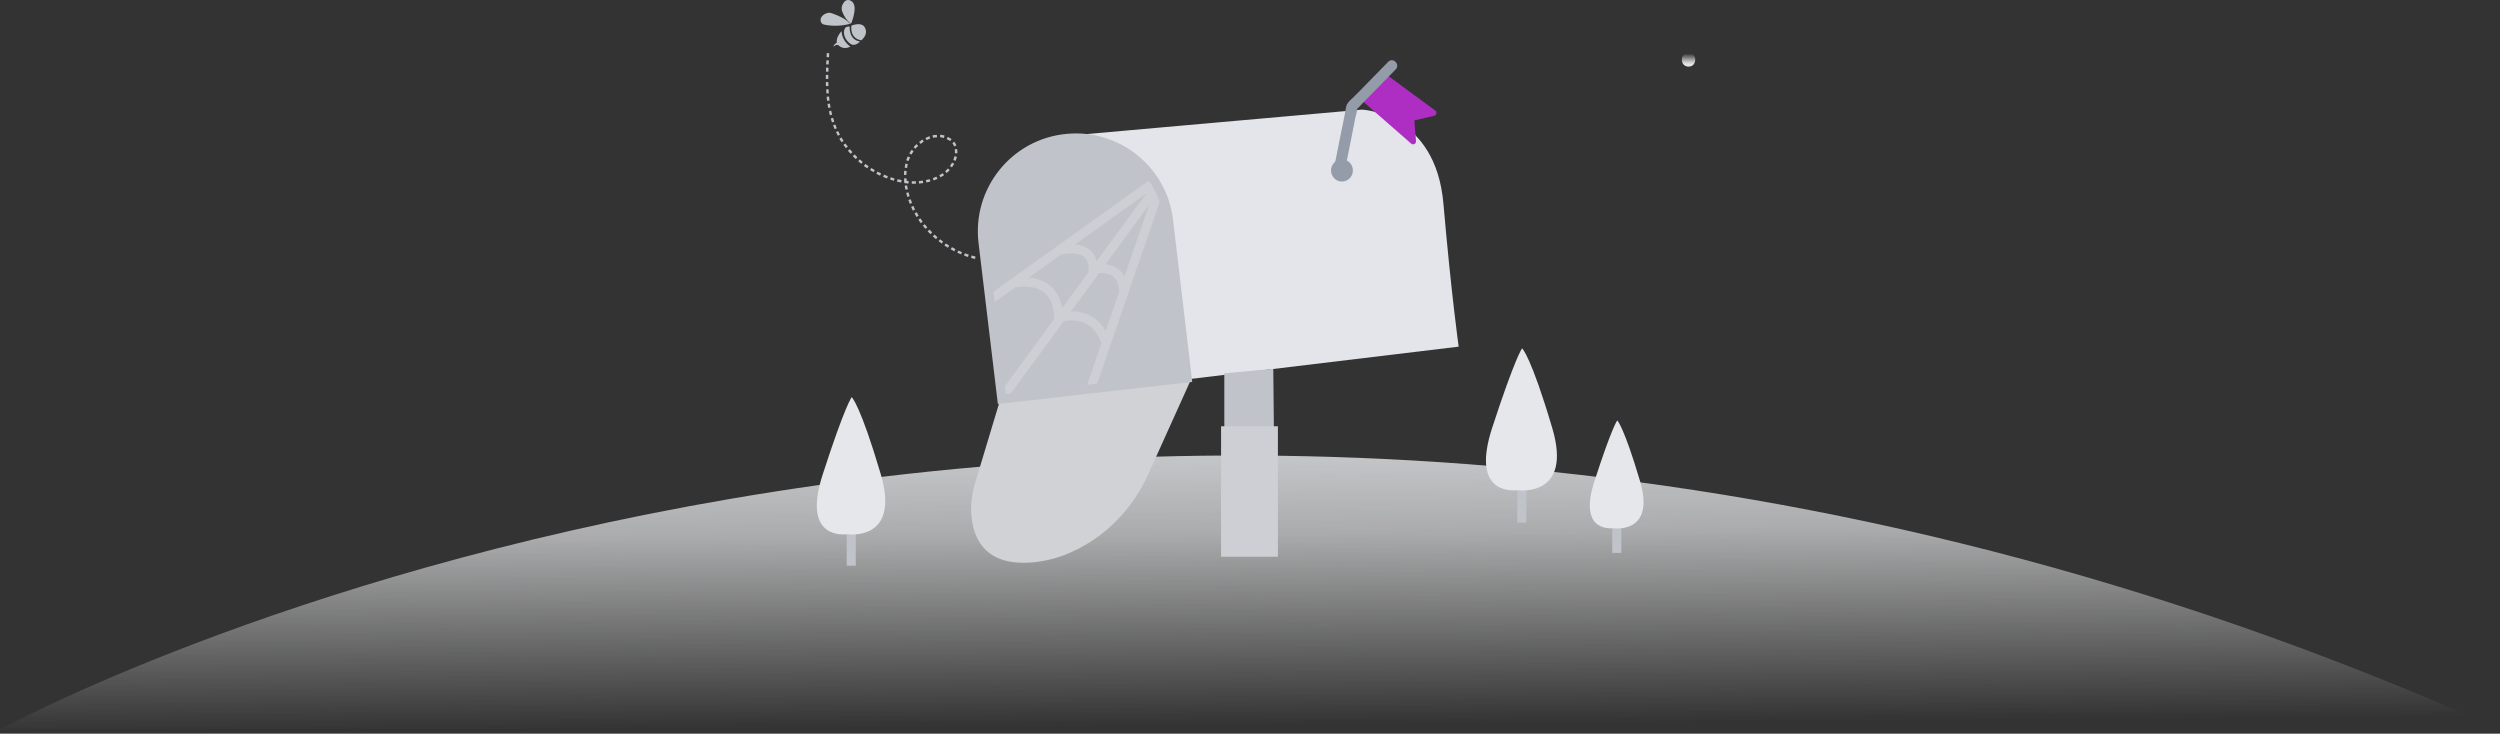 <svg
  width="276"
  height="81"
  viewBox="0 0 276 81"
  fill="none"
  xmlns="http://www.w3.org/2000/svg"
>
<rect x="0" y="0" width="276" height="81" fill="#333333" stroke="none"/>
<path
    d="M0 80.531C0 80.531 123.598 12.697 275.263 80.211L0 80.531Z"
    fill="url(#paint0_linear_1629_11364)"
  />
<path
    d="M93.977 55.75V62.45"
    stroke="#C1C3CA"
    strokeWidth="1.895"
    stroke-miterlimit="10"
  />
<path
    d="M97.24 52.366C94.963 44.646 94.028 43.847 94.028 43.847C94.028 43.847 93.314 44.697 90.832 52.366C88.656 59.049 92.498 59.083 93.535 58.981C93.518 58.981 99.45 59.865 97.24 52.366Z"
    fill="#E5E7EA"
  />
<path
    d="M168.006 50.768V57.705"
    stroke="#C1C3CA"
    strokeWidth="1.895"
    stroke-miterlimit="10"
  />
<path
    d="M171.372 47.265C169.009 39.274 168.04 38.458 168.04 38.458C168.04 38.458 167.309 39.342 164.725 47.265C162.481 54.186 166.459 54.22 167.513 54.118C167.53 54.118 173.666 55.019 171.372 47.265Z"
    fill="#E5E7EA"
  />
<path
    d="M178.494 55.768V61.039"
    stroke="#C1C3CA"
    strokeWidth="1.895"
    stroke-miterlimit="10"
  />
<path
    d="M181.061 53.116C179.259 47.045 178.545 46.416 178.545 46.416C178.545 46.416 177.984 47.079 176.029 53.116C174.329 58.353 177.338 58.387 178.154 58.319C178.137 58.319 182.795 58.999 181.061 53.116Z"
    fill="#E5E7EA"
  />
<path
    d="M116.84 15.077L150.378 12.101C150.378 12.101 158.486 12.492 159.353 22.474C160.22 32.455 161.036 38.27 161.036 38.27L130.252 41.977L128.263 25.177C128.008 23.001 127.175 20.943 125.815 19.226C124.149 17.134 121.379 14.975 116.84 15.077Z"
    fill="#E3E5EA"
  />
<path
    d="M131.272 41.791L110.584 44.137L108.493 26.691C107.796 20.876 112.012 15.639 117.843 15.061C123.486 14.516 128.535 18.58 129.198 24.226L131.272 41.791ZM135.165 41.212V47.351H140.638L140.57 40.719L135.165 41.212Z"
    fill="#C1C3CA"
  />
<path
    d="M110.363 44.324L107.729 53.064C107.321 54.272 107.151 55.547 107.236 56.822C107.406 59.219 108.545 62.246 113.27 62.127C116.194 62.042 118.676 60.954 120.648 59.645C123.402 57.808 125.526 55.19 126.852 52.163L131.442 41.995L110.363 44.324Z"
    fill="#D0D2D6"
  />
<path d="M141.08 47.06H134.807V61.463H141.08V47.06Z" fill="#CDCFD4" />
<path
    d="M127.532 20.042L109.344 33.067M127.94 20.314L110.653 43.882M120.393 42.947L127.889 21.164M117.01 27.626C117.01 27.626 120.699 26.623 120.682 29.717C120.682 29.717 124.234 28.918 124.03 32.472M112.114 31.214C112.114 31.214 116.789 30.211 116.874 35.108C116.874 35.108 120.614 33.73 122.059 37.693"
    stroke="#CDCFD4"
    strokeWidth="1.137"
    stroke-miterlimit="10"
  />
<path
    fillRule="evenodd"
    clipRule="evenodd"
    d="M91.461 7.476L91.189 7.459V7.901L91.461 7.918V7.476ZM91.513 6.677L91.24 6.66L91.206 7.102L91.478 7.119L91.513 6.677ZM91.546 5.877L91.274 5.86L91.257 6.302L91.529 6.319L91.546 5.877ZM91.478 9.856L91.206 9.873C91.223 10.026 91.223 10.179 91.24 10.315L91.513 10.298C91.478 10.162 91.478 10.009 91.478 9.856ZM91.444 9.057H91.172C91.172 9.21 91.172 9.363 91.189 9.499H91.461C91.461 9.363 91.444 9.21 91.444 9.057ZM91.444 8.275H91.172V8.717H91.444V8.275ZM91.767 12.22L91.513 12.288L91.614 12.73L91.869 12.662L91.767 12.22ZM91.631 11.438L91.359 11.472C91.376 11.625 91.41 11.778 91.427 11.914L91.699 11.863C91.665 11.744 91.648 11.591 91.631 11.438ZM91.529 10.655L91.257 10.69C91.274 10.843 91.291 10.996 91.308 11.132L91.58 11.098C91.563 10.944 91.546 10.809 91.529 10.655ZM92.532 14.464L92.294 14.583C92.362 14.719 92.43 14.855 92.498 14.992L92.736 14.855C92.651 14.736 92.6 14.6 92.532 14.464ZM92.226 13.75L91.971 13.835L92.141 14.26L92.379 14.158L92.226 13.75ZM91.971 13.002L91.716 13.087C91.75 13.24 91.801 13.376 91.853 13.512L92.107 13.427C92.056 13.274 92.005 13.138 91.971 13.002ZM93.824 16.471L93.603 16.641L93.909 16.981L94.113 16.794L93.824 16.471ZM93.331 15.842L93.11 15.995C93.195 16.114 93.297 16.233 93.382 16.352L93.603 16.182C93.518 16.08 93.416 15.961 93.331 15.842ZM92.906 15.178L92.668 15.315C92.736 15.451 92.821 15.57 92.906 15.706L93.127 15.553C93.059 15.434 92.974 15.298 92.906 15.178ZM95.541 18.103L95.371 18.324C95.49 18.426 95.626 18.494 95.745 18.579L95.898 18.358C95.779 18.273 95.66 18.188 95.541 18.103ZM94.929 17.593L94.742 17.797C94.861 17.899 94.963 18.001 95.082 18.086L95.252 17.882C95.15 17.797 95.031 17.695 94.929 17.593ZM94.351 17.049L94.147 17.236C94.249 17.338 94.351 17.457 94.47 17.559L94.657 17.355C94.555 17.27 94.453 17.151 94.351 17.049ZM97.598 19.276L97.496 19.532C97.632 19.582 97.768 19.651 97.921 19.702L98.023 19.447C97.87 19.395 97.733 19.344 97.598 19.276ZM96.884 18.936L96.748 19.191L97.156 19.395L97.275 19.14L96.884 18.936ZM96.203 18.545L96.051 18.783L96.442 19.004L96.578 18.783L96.203 18.545ZM99.876 19.94L99.842 20.212C99.995 20.229 100.148 20.263 100.3 20.263L100.318 19.991C100.165 19.974 100.012 19.957 99.876 19.94ZM99.093 19.787L99.026 20.059L99.484 20.144L99.536 19.872L99.093 19.787ZM98.346 19.566L98.261 19.821C98.397 19.872 98.549 19.906 98.686 19.957L98.753 19.702C98.618 19.651 98.482 19.617 98.346 19.566ZM102.222 19.872L102.273 20.144C102.426 20.11 102.579 20.076 102.715 20.042L102.646 19.787C102.51 19.804 102.374 19.838 102.222 19.872ZM101.439 19.991L101.456 20.263C101.609 20.246 101.763 20.229 101.916 20.212L101.881 19.94C101.746 19.957 101.593 19.974 101.439 19.991ZM100.657 20.008V20.28C100.81 20.28 100.963 20.297 101.116 20.28V20.008C100.963 20.025 100.81 20.008 100.657 20.008ZM104.346 18.902L104.516 19.106C104.635 19.004 104.737 18.885 104.856 18.783L104.652 18.596C104.55 18.698 104.448 18.8 104.346 18.902ZM103.7 19.345L103.836 19.583C103.973 19.497 104.091 19.413 104.227 19.345L104.074 19.123C103.938 19.192 103.819 19.276 103.7 19.345ZM102.986 19.668L103.071 19.923C103.207 19.872 103.36 19.804 103.496 19.753L103.377 19.498C103.258 19.549 103.123 19.617 102.986 19.668ZM105.417 16.913L105.689 16.93C105.706 16.777 105.689 16.607 105.672 16.454L105.4 16.488C105.434 16.624 105.434 16.777 105.417 16.913ZM105.247 17.661L105.502 17.763C105.57 17.61 105.604 17.457 105.638 17.304L105.366 17.253C105.349 17.389 105.298 17.525 105.247 17.661ZM104.873 18.324L105.094 18.477C105.179 18.341 105.264 18.222 105.349 18.086L105.111 17.95C105.026 18.086 104.958 18.205 104.873 18.324ZM104.21 15.23L104.278 14.957C104.125 14.924 103.972 14.889 103.802 14.872L103.785 15.145C103.938 15.178 104.074 15.195 104.21 15.23ZM104.89 15.569L105.06 15.366C104.924 15.264 104.788 15.178 104.635 15.11L104.516 15.366C104.652 15.416 104.771 15.485 104.89 15.569ZM105.332 16.165L105.587 16.063C105.536 15.91 105.451 15.757 105.349 15.638L105.145 15.808C105.213 15.91 105.281 16.029 105.332 16.165ZM101.983 15.638L101.847 15.399C101.779 15.434 101.711 15.485 101.66 15.536C101.593 15.587 101.524 15.621 101.473 15.672L101.643 15.893C101.694 15.842 101.763 15.808 101.813 15.757C101.864 15.706 101.916 15.672 101.983 15.638ZM102.697 15.298L102.613 15.043C102.527 15.059 102.459 15.094 102.392 15.127C102.323 15.162 102.256 15.195 102.17 15.23L102.289 15.468C102.357 15.434 102.425 15.4 102.493 15.383C102.562 15.349 102.613 15.315 102.697 15.298ZM103.446 15.162L103.429 14.889C103.343 14.889 103.276 14.906 103.19 14.906C103.106 14.906 103.037 14.924 102.953 14.94L103.003 15.213C103.071 15.195 103.139 15.178 103.207 15.178C103.276 15.178 103.377 15.162 103.446 15.162ZM100.47 17.372L100.216 17.27C100.148 17.406 100.096 17.559 100.046 17.695L100.3 17.78C100.369 17.644 100.419 17.508 100.47 17.372ZM100.862 16.692L100.64 16.539C100.589 16.607 100.556 16.675 100.504 16.726C100.47 16.794 100.419 16.862 100.386 16.93L100.623 17.066C100.657 16.998 100.692 16.947 100.743 16.879C100.776 16.811 100.81 16.76 100.862 16.692ZM101.372 16.114L101.185 15.91C101.133 15.961 101.066 16.012 101.014 16.08C100.964 16.131 100.913 16.199 100.862 16.25L101.066 16.42C101.116 16.369 101.15 16.301 101.202 16.267C101.269 16.216 101.32 16.165 101.372 16.114Z"
    fill="#C1C3CA"
  />
<path
    fillRule="evenodd"
    clipRule="evenodd"
    d="M100.079 19.684L99.807 19.701C99.807 19.855 99.824 20.008 99.842 20.161L100.113 20.127C100.096 19.974 100.079 19.82 100.079 19.684ZM100.096 18.885L99.824 18.851C99.807 19.004 99.807 19.157 99.79 19.31H100.062C100.079 19.174 100.079 19.038 100.096 18.885ZM100.215 18.12L99.96 18.052C99.926 18.205 99.892 18.358 99.876 18.511L100.147 18.545C100.165 18.409 100.181 18.256 100.215 18.12ZM100.538 21.997L100.283 22.082C100.334 22.218 100.386 22.371 100.436 22.507L100.691 22.405C100.64 22.269 100.589 22.133 100.538 21.997ZM100.3 21.232L100.045 21.3C100.079 21.453 100.13 21.589 100.165 21.742L100.419 21.657C100.386 21.521 100.334 21.385 100.3 21.232ZM100.147 20.467L99.876 20.501C99.892 20.654 99.926 20.807 99.96 20.943L100.232 20.892C100.198 20.756 100.165 20.62 100.147 20.467ZM101.609 24.105L101.388 24.259L101.643 24.633L101.864 24.463L101.609 24.105ZM101.202 23.425L100.963 23.561L101.184 23.953L101.422 23.816L101.202 23.425ZM100.844 22.728L100.589 22.847C100.657 22.983 100.709 23.119 100.776 23.255L101.014 23.136L100.844 22.728ZM103.173 25.891L102.986 26.095L103.326 26.401L103.496 26.197L103.173 25.891ZM102.612 25.347L102.409 25.534L102.714 25.857L102.918 25.653L102.612 25.347ZM102.085 24.752L101.881 24.922L102.17 25.262L102.374 25.092L102.085 24.752ZM105.094 27.285L104.958 27.523L105.349 27.744L105.485 27.506L105.094 27.285ZM104.414 26.877L104.261 27.098L104.652 27.353L104.788 27.115L104.414 26.877ZM103.785 26.418L103.615 26.622L103.972 26.894L104.125 26.673L103.785 26.418ZM107.27 28.203L107.202 28.476L107.643 28.595L107.695 28.322L107.27 28.203ZM106.522 27.965L106.437 28.221L106.862 28.373L106.947 28.102L106.522 27.965ZM105.791 27.659L105.689 27.898L106.097 28.084L106.199 27.829L105.791 27.659ZM93.994 2.834C93.994 2.834 93.756 4.228 95.082 4.449C95.082 4.449 95.881 3.871 95.506 3.089C95.15 2.323 93.994 2.834 93.994 2.834Z"
    fill="#C1C3CA"
  />
<path
    fillRule="evenodd"
    clipRule="evenodd"
    d="M93.807 2.936C93.807 2.936 93.671 4.381 94.946 4.585C94.946 4.585 94.402 5.197 93.892 4.84C93.416 4.517 93.076 3.905 93.195 3.344C93.229 3.208 93.297 3.072 93.416 2.987C93.518 2.953 93.654 2.902 93.807 2.936Z"
    fill="#C1C3CA"
  />
<path
    fillRule="evenodd"
    clipRule="evenodd"
    d="M92.906 3.446C92.906 3.412 92.243 4.16 92.396 4.704C92.396 4.704 92.005 4.908 92.022 5.146C92.022 5.146 92.311 4.857 92.566 4.993C92.566 4.993 93.076 5.572 93.875 5.146C93.892 5.129 92.974 4.619 92.906 3.446ZM93.909 2.596C93.501 2.273 93.195 1.831 93.008 1.338C92.957 1.219 92.923 1.1 92.923 0.964C92.906 0.759 92.974 0.555 93.093 0.368C93.178 0.232 93.263 0.113 93.416 0.045C93.705 -0.091 94.079 0.096 94.232 0.385C94.385 0.674 94.368 1.015 94.317 1.338C94.266 1.712 94.164 2.103 94.028 2.46C93.994 2.528 93.96 2.596 93.909 2.596C93.858 2.613 93.807 2.562 93.756 2.528C93.28 2.035 92.634 1.763 92.005 1.525C91.869 1.474 91.716 1.423 91.58 1.406C91.41 1.406 91.257 1.457 91.104 1.525C90.9 1.627 90.713 1.78 90.628 2.001C90.543 2.222 90.594 2.477 90.764 2.613C90.866 2.698 91.002 2.715 91.138 2.749C92.039 2.902 92.957 2.868 93.841 2.63"
    fill="#C1C3CA"
  />
<path
    d="M131.068 41.721L110.602 44.051L108.528 26.775C107.831 21.027 112.012 15.824 117.775 15.28C123.367 14.736 128.365 18.766 129.011 24.343L131.068 41.721Z"
    stroke="#C1C3CA"
    strokeWidth="1.895"
    stroke-miterlimit="10"
  />
<path
    d="M152.996 8.19L158.453 12.203C158.674 12.356 158.606 12.713 158.334 12.781L156.141 13.291L156.328 15.587C156.345 15.876 156.022 16.046 155.801 15.859L150.293 11.047L152.996 8.19Z"
    fill="#AE2EC4"
  />
<path
    d="M148.151 20.042C148.818 20.042 149.358 19.494 149.358 18.818C149.358 18.142 148.818 17.594 148.151 17.594C147.485 17.594 146.944 18.142 146.944 18.818C146.944 19.494 147.485 20.042 148.151 20.042Z"
    fill="#949BA9"
  />
<path
    d="M148.594 18.206C148.797 17.186 149.002 16.165 149.206 15.145C149.341 14.431 149.494 13.717 149.63 12.986C149.699 12.68 149.869 12.22 149.834 11.914C149.851 12.135 149.563 12.254 149.869 11.982C150.039 11.829 150.208 11.642 150.361 11.472C150.871 10.962 151.381 10.435 151.874 9.925C152.605 9.177 153.353 8.411 154.084 7.663C154.628 7.119 153.778 6.269 153.251 6.83C152.469 7.629 151.704 8.411 150.923 9.211C150.43 9.721 149.937 10.231 149.427 10.724C149.188 10.962 148.849 11.217 148.696 11.54C148.56 11.846 148.543 12.254 148.474 12.56C148.339 13.258 148.203 13.972 148.05 14.669C147.829 15.74 147.625 16.828 147.404 17.9C147.302 18.631 148.457 18.954 148.594 18.206Z"
    fill="#949BA9"
  />
<path
    d="M186.415 7.357C187.401 7.357 187.401 5.827 186.415 5.827C185.43 5.827 185.43 7.357 186.415 7.357Z"
    fill="url(#paint1_linear_1629_11364)"
  />
<defs>
<linearGradient
      id="paint0_linear_1629_11364"
      x1="135.747"
      y1="23.104"
      x2="136.423"
      y2="118.703"
      gradientUnits="userSpaceOnUse"
    >
<stop offset="0.165" stop-color="#E3E5EA" />
<stop offset="0.374" stop-color="#F4F5F7" stop-opacity="0.62" />
<stop offset="0.596" stop-color="#F6F7F8" stop-opacity="0" />
</linearGradient>
<linearGradient
      id="paint1_linear_1629_11364"
      x1="186.405"
      y1="7.353"
      x2="186.425"
      y2="5.822"
      gradientUnits="userSpaceOnUse"
    >
<stop offset="0.165" stop-color="#E3E5EA" />
<stop offset="0.283" stop-color="#EDEFF1" stop-opacity="0.85" />
<stop offset="0.466" stop-color="#F4F5F7" stop-opacity="0.614" />
<stop offset="0.946" stop-color="#F6F7F8" stop-opacity="0" />
</linearGradient>
</defs>
</svg>
